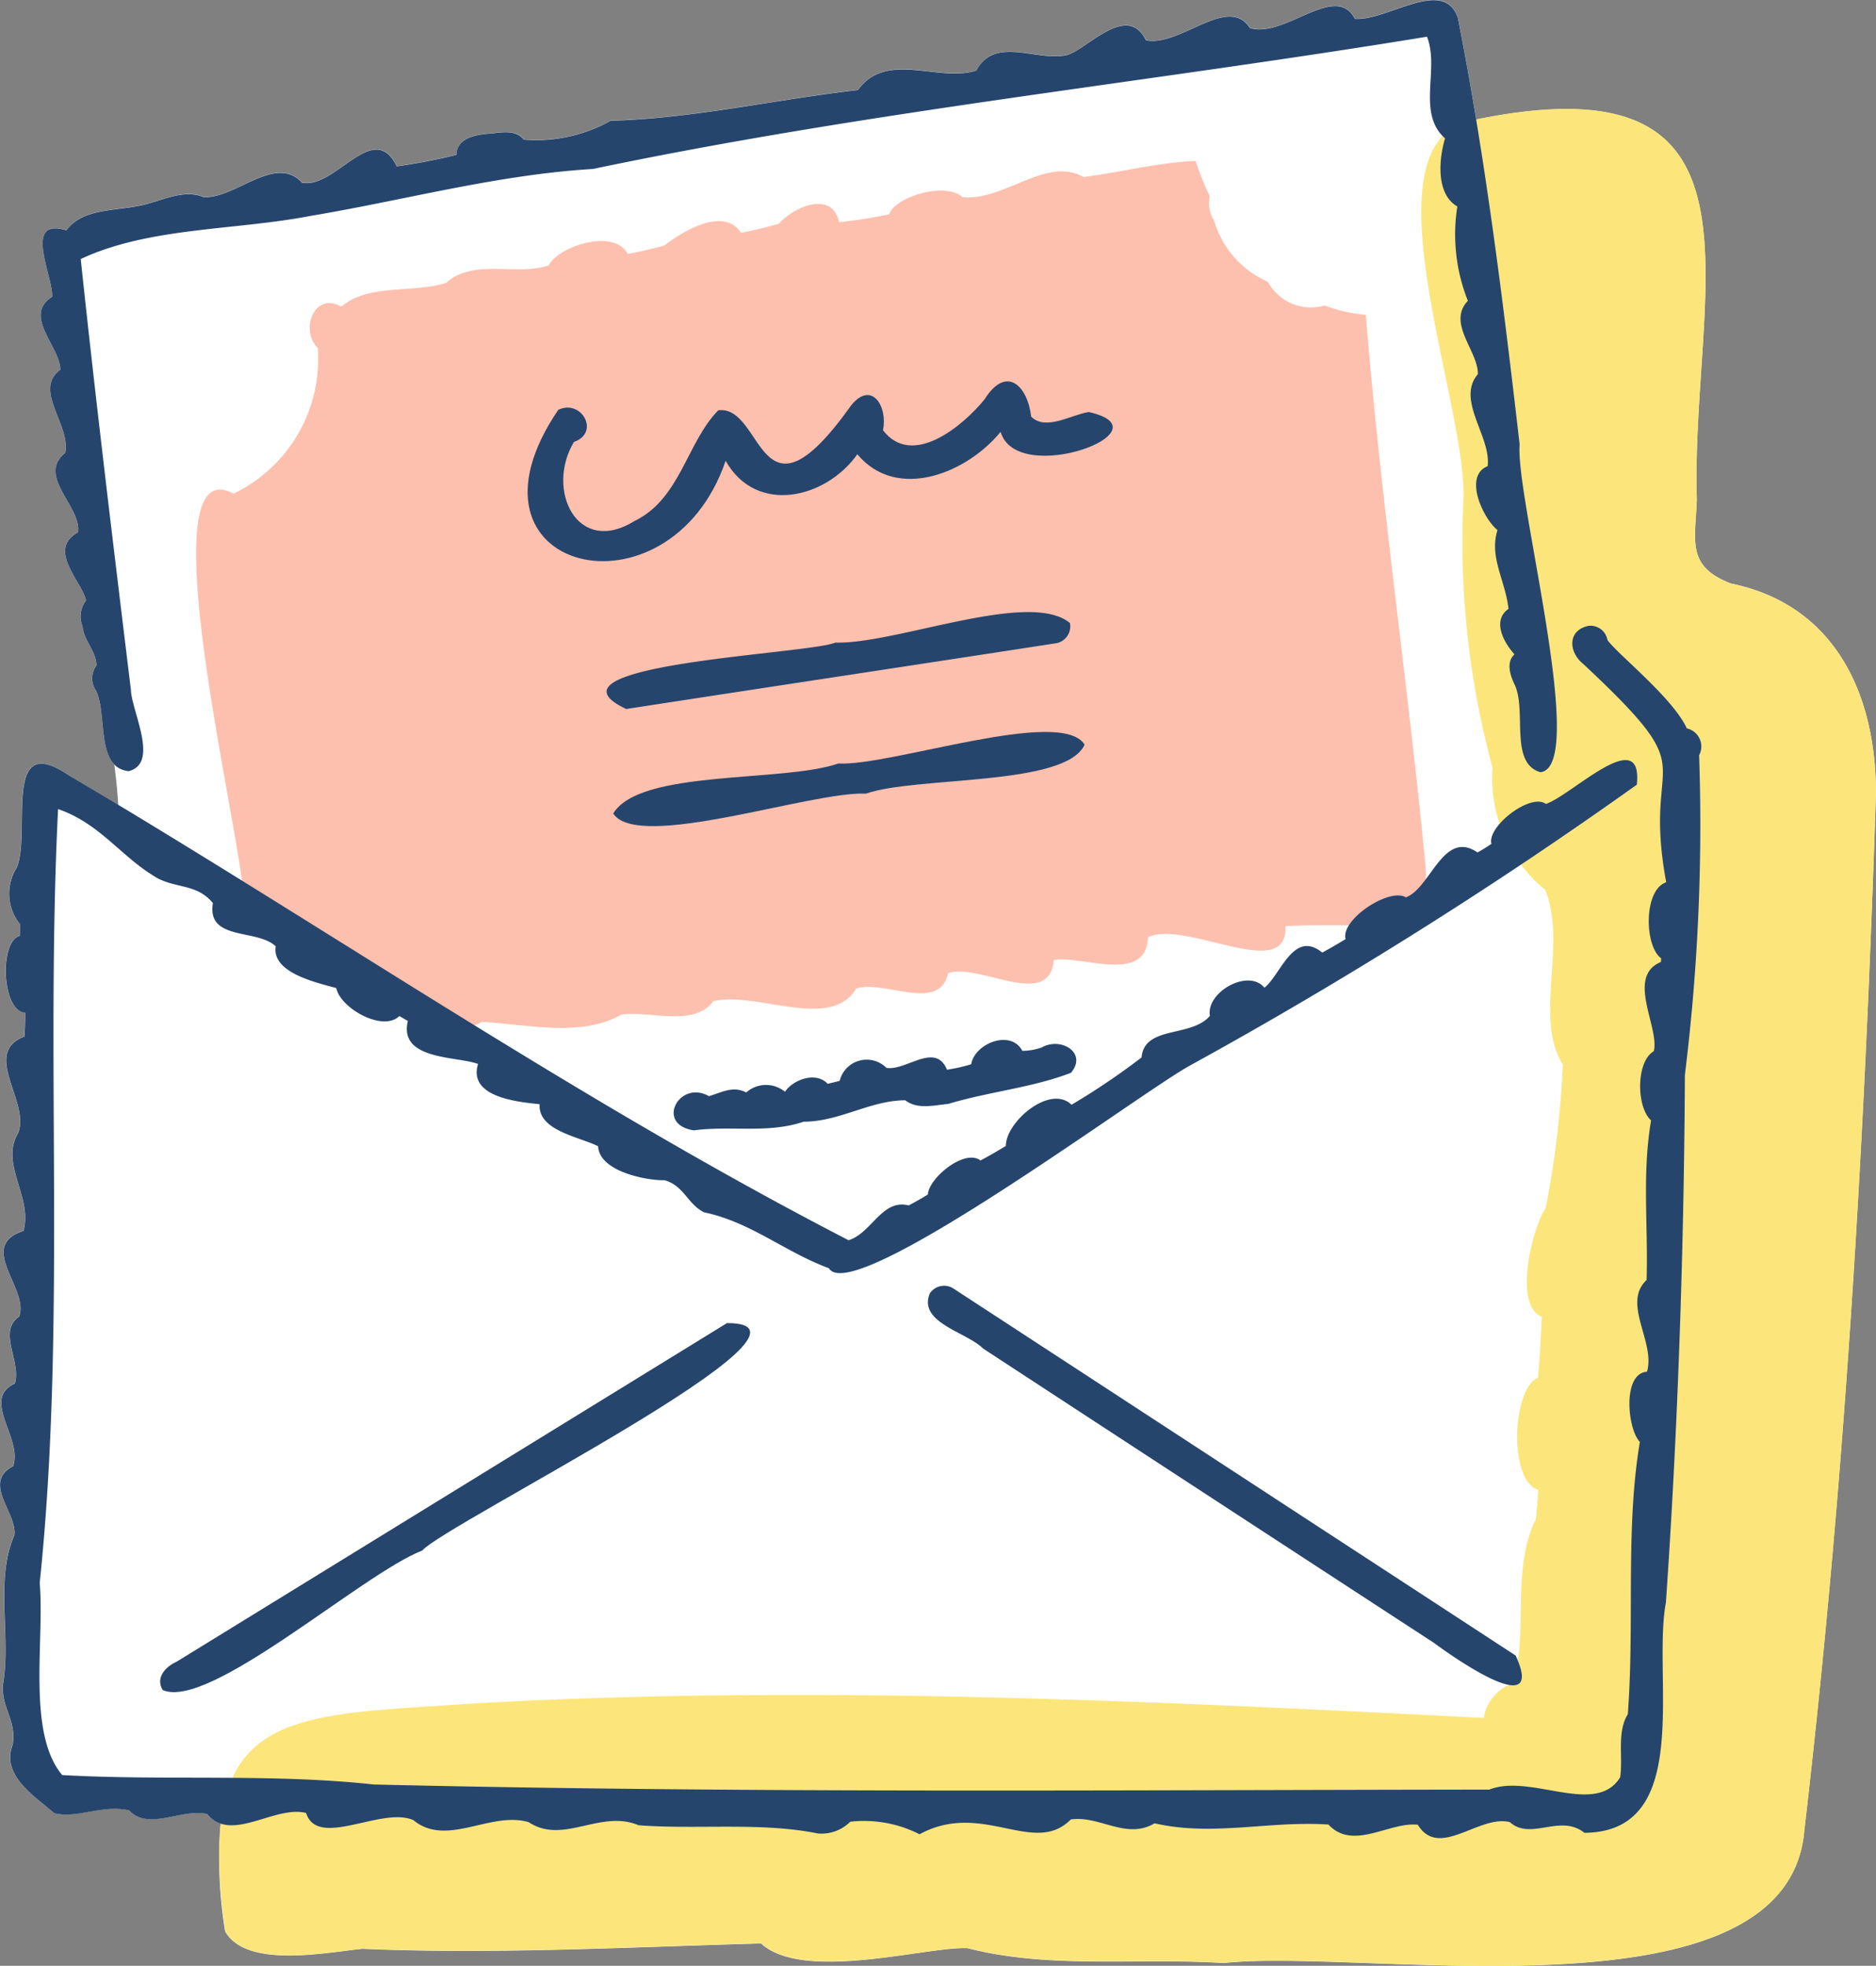 <svg xmlns="http://www.w3.org/2000/svg" width="94.396" height="98.916" viewBox="0 0 94.396 98.916">
  <rect x="0" y="0" width="94.396" height="98.916" fill="#808080" stroke="none"/>
  <g id="组_2990" data-name="组 2990" transform="translate(-258.666 -255.588)">
    <g id="组_2987" data-name="组 2987" transform="translate(258.666 255.588)">
      <path id="路径_17333" data-name="路径 17333" d="M345.756,284.949c-2.264-.877-1.779-2.168-1.71-4.215-.315-10.615,4.4-22.293-11.1-19.13-.282-1.71-.583-3.417-.918-5.119-.7-2.105-3.573.172-5.183.041-.973-1.864-3.518,1-5.284.464-1.092-1.707-3.521.971-5.232.616-.926-1.915-2.93.434-3.944.734-1.473.387-3.636-1-4.585.786-1.9.624-4.516-1.022-5.956.983-4.133.473-8.344,1.44-12.445,1.544a7.643,7.643,0,0,1-4.377.949c-.395-.495-1.063-.367-1.613-.311-.689.052-1.766.183-1.766,1.077a29.588,29.588,0,0,1-3.009.582c-1.169-2.408-3.067,1.152-4.765.824-1.339-1.469-3.356.822-4.955.723-1.083-.449-2.246.279-3.349.457-1.2.235-2.77.145-3.553,1.215-2.2-.663-.69,2.268-.72,3.348-1.505.952.413,2.524.409,3.674-1.389,1.018.545,2.8.246,4.183-1.462,1.169.845,2.711.641,4-1.576.883.2,2.455.405,3.428a1.322,1.322,0,0,0-.177,1.288c.081.765.667,1.205.706,1.977a1.085,1.085,0,0,0-.024,1.271c.477.98.154,2.925.918,3.715.09.678.159,1.358.2,2.041-.843-.509-1.684-1.021-2.531-1.523-3.331-2.245-1.843,2.879-2.579,4.665a2.434,2.434,0,0,0,.15,2.834c.008.2,0,.4,0,.6-1.046.277-.907,3.8.27,3.871,0,.4-.01.8-.038,1.2-2.189.833.328,3.315-.322,4.868-.917,1.561.741,3.175.277,4.91-2.382.777.3,2.9-.221,4.314-1.1.748.121,2.258-.215,3.369-1.718.786.412,2.751-.09,4.159-1.587.841.238,2.37.062,3.484-.982,2.243-.15,5.061-.568,7.49-.109,1.137.7,1.847.488,3.04-.6,1.538,1.094,2.575,2.085,3.442,1.136.3,2.428-.45,3.775-.135.957,1.042,2.664-.121,3.923.18a1.454,1.454,0,0,0,.689.48,22.012,22.012,0,0,0,.223,5.434c1.091,1.9,5.152,1.041,6.913.876,6.659.284,13.379-.085,20.051-.27h0c2.155,1.968,8.38.133,10.4.239,4.143,1.065,8.624.472,12.878.748,7.127-.787,28.441,3.171,29.221-6.714,2.04-17.491,3.03-34.594,3.6-52.13C353.062,290.5,350.989,286.021,345.756,284.949Z" transform="translate(-258.666 -255.588)" fill="#fff"/>
    </g>
    <g id="组_2988" data-name="组 2988" transform="translate(268.508 261.067)">
      <path id="路径_17334" data-name="路径 17334" d="M390.42,314.091c0-5.018-2.073-9.5-7.307-10.567-2.264-.877-1.779-2.168-1.71-4.215-.319-10.739,4.52-22.575-11.634-19.024-5.114,1.644.219,14.546-.118,19.228a43.415,43.415,0,0,0,1.472,13.276,7.279,7.279,0,0,0,2.649,6.149c1.115,2.705-.579,6.49.89,8.792a49.285,49.285,0,0,1-.859,7.213c-.67.973-1.656,4.9-.2,5.478-.045,1.025-.1,2.05-.194,3.071-1.307.544-1.481,5.213.014,5.637-.028.485-.062.966-.111,1.447-1.259,2.609-.378,5.541-1.132,8.276a2.233,2.233,0,0,0-1.5,1.756h0c-16.92-.865-33.966-1.687-50.911-.724-9.453.655-14,.2-12.41,11.458,1.091,1.9,5.152,1.041,6.913.876,6.659.284,13.379-.085,20.051-.27h0c2.155,1.968,8.38.133,10.4.239,4.143,1.065,8.624.472,12.878.748,7.127-.788,28.441,3.171,29.221-6.714C388.859,348.731,389.85,331.627,390.42,314.091Z" transform="translate(-305.866 -279.642)" fill="#fce67c"/>
      <path id="路径_17335" data-name="路径 17335" d="M363.755,326.567c-.891-9.22-2.258-18.454-3-27.684a7.433,7.433,0,0,1-2.073-.467,2.453,2.453,0,0,1-2.855-1.192,4.824,4.824,0,0,1-2.708-3.082,1.642,1.642,0,0,1-.215-1.219,14.814,14.814,0,0,1-.713-1.78c-1.9.08-3.759.569-5.641.81h0c-1.875-1.063-3.977,1.215-6.084,1.015h0c-.909-.811-3.424.011-3.695.862a24.291,24.291,0,0,1-2.521.395h0c-.357-1.657-2.346-.725-3.03.079-.626.177-1.262.332-1.9.454h0c-.877-1.333-2.934-.074-3.864.641-.607.159-1.216.318-1.839.419h0c-.733-1.332-3.537-.335-3.972.578-1.638.556-3.761-.372-5.166.883-1.653.523-3.893.044-5.221,1.157-.031.007-.062.017-.094.024h0c-1.289-.73-2.075,1.164-1.143,2.1a7.518,7.518,0,0,1-4.239,7.324c-4.583-2.448.649,18.055.5,20.568.869,2.553,4.829,2.662,7.04,3.761,1.814.211,3.158,3.4,4.942,2.254h0c2.256.109,5,.8,7.029-.367,1.453-.216,3.629.654,4.63-.675,2.16-.525,5.907,1.526,7.188-.637,1.414-.455,4.195,1.236,4.626-.776,1.587-.529,5.1,1.883,5.319-.661,1.427-.24,4.653,1.231,4.737-1.143,1.871-.912,7.059,2.334,6.915-.557,1.126-.07,2.452-.039,3.615-.045.681.829,1.944.083,2.154-.779C363.783,328.81,363.836,327.628,363.755,326.567Z" transform="translate(-301.872 -288.524)" fill="#fec0ae"/>
    </g>
    <g id="组_2989" data-name="组 2989" transform="translate(258.666 255.588)">
      <path id="路径_17336" data-name="路径 17336" d="M343.542,398.968c-.693-1.527-3.445-3.695-3.993-4.446a.863.863,0,0,0-.959-.713c-1.066.225-1,1.323-.26,1.915,6.36,5.953,2.91,4.171,4.176,10.987-1.142.378-1.109,3.2-.256,3.826,0,.062-.007.121-.01.184-1.776.733-.055,3.311-.36,4.491-.908.532-.875,2.826-.135,3.48-.458,2.708-.147,5.2-.225,8.03-1.26,1.181.462,3.136.017,4.619-1.254.08-.98,2.9-.357,3.529-.735,4.377-.26,9.067-.606,13.705-.561.9-.235,2.143-.384,3.172-1.237,1.994-4.492-.209-6.589.62-18.714.018-37.389.187-56.126-.257-5.11-.562-10.529-.183-15.679-.475-1.785-2.126-.882-6.78-1.132-9.667h0c1.336-12.788.282-26.048.924-38.941,2.153.748,3.167,2.42,5,3.477.979.518,2.006.294,2.791,1.257-.319,1.919,2.231,1.273,3.161,2.174-.208,1.34,2.06,1.821,3.047,2.1.2,1.008,2.334,2.223,3.175,1.409.142.08.284.163.426.246-.476,1.985,2.482,1.764,3.532,2.164-.517,1.695,2.055,1.91,3.1,2.026-.1,1.333,2.008,1.638,2.943,2.115.049,1.252,2.4,1.731,3.341,1.707.982.28,1.149,1.191,1.981,1.614,2.377.5,4.042,1.984,6.288,2.815h0c1.156,2.011,15.738-8.881,18.172-10.2h0A227.093,227.093,0,0,0,341.028,401.8c.32-3.1-3.292.554-4.578.969-.776-.568-2.971,1.139-2.739,2.008a7.76,7.76,0,0,1-.7.433c-1.725-1.18-2.355,1.805-3.608,2.261-.814-.513-3.293,1.115-3.03,2.1-.384.235-.776.46-1.174.679-1.449-1.19-2.113,1.164-2.912,1.766-.81-.987-2.95.232-2.742,1.42-.965,1.11-3.289.465-3.439,2.091a36.352,36.352,0,0,1-3.521,2.379c-1.084-1.049-3.31.862-3.307,2.071-.419.26-.841.5-1.274.734-.8-.609-2.6.876-2.652,1.714-.315.194-.637.374-.963.547-1.34-.344-1.856,1.386-3.023,1.752-13.576-7.007-26.165-15.654-39.275-23.42-3.331-2.245-1.843,2.879-2.579,4.665a2.434,2.434,0,0,0,.15,2.834c.008.2,0,.4,0,.6-1.046.277-.907,3.8.27,3.871,0,.4-.01.8-.038,1.2-2.189.833.328,3.315-.322,4.868-.917,1.561.741,3.175.277,4.91-2.382.777.3,2.9-.221,4.314-1.1.748.121,2.258-.215,3.369-1.718.786.412,2.752-.09,4.159-1.587.841.238,2.37.062,3.484-.982,2.243-.15,5.061-.568,7.49-.109,1.137.7,1.847.488,3.04-.6,1.538,1.093,2.575,2.085,3.442,1.136.3,2.428-.45,3.775-.135.957,1.042,2.664-.121,3.923.18,1.205,1.48,3.385-.451,4.979-.052.589,1.829,3.814-.346,5.4.361,1.678,1.382,3.861-.463,5.8.1,1.733,1.154,3.6-.653,5.53.156,2.941.227,6.151-.17,9.031.416a2.045,2.045,0,0,0,1.621-.593,6.181,6.181,0,0,1,3.487.631c3.159-1.719,5.757,1.133,7.611-.745,1.453-.211,2.787,1.039,4.214.194,2.932.674,5.756-.138,8.75.062,1.234,1.34,3.079-.153,4.495.011,1.074,1.754,3.091-.528,4.633-.131,1.064.951,2.532-.442,3.75.537,5.533-.043,3.4-7.829,4.1-11.58.609-8.707.919-18.145.956-26.555a102.426,102.426,0,0,0,.717-16.091A.931.931,0,0,0,343.542,398.968Z" transform="translate(-258.666 -362.316)" fill="#26456d"/>
      <path id="路径_17337" data-name="路径 17337" d="M483.36,551.79q-9.223-6.024-18.445-12.043a.864.864,0,0,0-1.184.246c-.613,1.478,1.865,1.949,2.687,2.781q11.327,7.409,22.67,14.8c1,.742,5.668,4.018,4.121.644Q488.282,555,483.36,551.79Z" transform="translate(-416.944 -474.912)" fill="#26456d"/>
      <path id="路径_17338" data-name="路径 17338" d="M322.569,547.858q-13.844,8.516-27.7,17.043c-.551.245-1.068.805-.693,1.42,2.342,1.036,10.024-5.84,13.058-7.018C308.394,557.965,328.746,547.839,322.569,547.858Z" transform="translate(-285.99 -481.281)" fill="#26456d"/>
      <path id="路径_17339" data-name="路径 17339" d="M268.245,270.52c-1.505.952.413,2.524.409,3.674-1.389,1.018.545,2.8.246,4.183-1.462,1.169.845,2.711.641,4-1.576.883.2,2.455.405,3.428a1.322,1.322,0,0,0-.177,1.288c.081.765.667,1.205.706,1.977a1.085,1.085,0,0,0-.024,1.271c.586,1.205-.037,3.868,1.638,4.052,1.569-.391.146-3.013.115-4.1-.872-7.157-1.756-14.42-2.524-21.669,3.426-1.61,7.748-1.435,11.572-2.172,4.771-.8,9.38-2.07,14.2-2.361,13.879-2.906,27.974-4.359,41.967-6.655.651,1.623-.534,3.837.911,5.115-.3.981-.489,2.789.617,3.428a9.033,9.033,0,0,0,.53,4.744c-1.063,1.137.511,2.505.505,3.691-1.112,1.309.669,3.123.492,4.633-1.243.492-.218,2.649.495,3.217-.431,1.352.392,2.525.554,3.961-.859.6-.215,1.725.3,2.289-.426.391-.222,1.035-.01,1.489.656,1.289-.277,3.978,1.315,4.443,2.426-.265-1.275-13.909-1.045-16.493-.833-7.2-1.716-14.372-3.106-21.458-.7-2.1-3.573.172-5.184.041-.973-1.864-3.518,1-5.284.464-1.092-1.707-3.521.971-5.232.616-.926-1.915-2.93.434-3.944.734-1.473.387-3.636-1-4.585.786-1.9.624-4.516-1.022-5.956.983-4.133.473-8.344,1.44-12.445,1.544a7.643,7.643,0,0,1-4.377.949c-.395-.495-1.063-.367-1.613-.311-.689.052-1.766.183-1.766,1.077a29.585,29.585,0,0,1-3.009.582c-1.169-2.408-3.067,1.152-4.765.824-1.339-1.469-3.356.822-4.955.723-1.083-.449-2.246.279-3.349.457-1.2.235-2.77.145-3.553,1.215C266.761,266.508,268.275,269.439,268.245,270.52Z" transform="translate(-265.618 -255.589)" fill="#26456d"/>
      <path id="路径_17340" data-name="路径 17340" d="M425.995,485.7a2.958,2.958,0,0,1-.977.17c-.578-1.1-2.4-.374-2.573.675a8.053,8.053,0,0,1-1.219.274c-.586-1.422-2.063.079-3.047-.093a1.4,1.4,0,0,0-2.351.654c-.2.055-.4.1-.606.149-.577-.628-1.724-.226-2.147.4a1.5,1.5,0,0,0-1.949.035c-.676-.35-1.23,0-1.877.187-1.489-.849-2.722,1.426-.762,1.72,1.864-.248,3.731.173,5.53-.436,1.809,0,3.34-1.073,5.114-1.077.606.478,1.451.246,2.157.184,2.053-.622,4.232-.814,6.178-1.568C428.315,485.967,426.954,485.152,425.995,485.7Z" transform="translate(-373.577 -432.993)" fill="#26456d"/>
      <path id="路径_17341" data-name="路径 17341" d="M403.462,341.377c-.876.131-2.157.966-2.895.235-.192-1.6-1.266-2.594-2.344-.876-1.083,1.338-3.643,3.481-5.114,1.556.249-1.17-.552-2.521-1.586-1.269-4.707,6.627-4.38-.023-6.7.267-1.588,1.612-1.907,4.45-4.208,5.568-2.9,1.8-4.495-1.569-3.057-3.975,1.336-.464.391-2.174-.787-1.617-5.589,8.223,5.6,10.833,8.421,2.566,1.537,2.736,5.042,1.911,6.628-.329,2,2.4,5.537.928,7.209-1.129C399.843,345.191,407.6,342.305,403.462,341.377Z" transform="translate(-348.68 -320.645)" fill="#26456d"/>
      <path id="路径_17342" data-name="路径 17342" d="M393.649,395.68c7.216-1.113,14.441-2.2,21.659-3.314a.864.864,0,0,0,.668-1.011c-2.025-1.7-8.767,1.073-11.8.982C402.825,392.919,388.89,393.429,393.649,395.68Z" transform="translate(-362.139 -360.003)" fill="#26456d"/>
      <path id="路径_17343" data-name="路径 17343" d="M417.839,417.915c-1.178-1.914-9.748,1.089-12.393.948-2.81.971-9.98.28-11.327,2.517,1.247,1.917,10-1.136,12.715-1C409.358,419.492,416.884,420.026,417.839,417.915Z" transform="translate(-363.264 -380.444)" fill="#26456d"/>
    </g>
  </g>
</svg>
